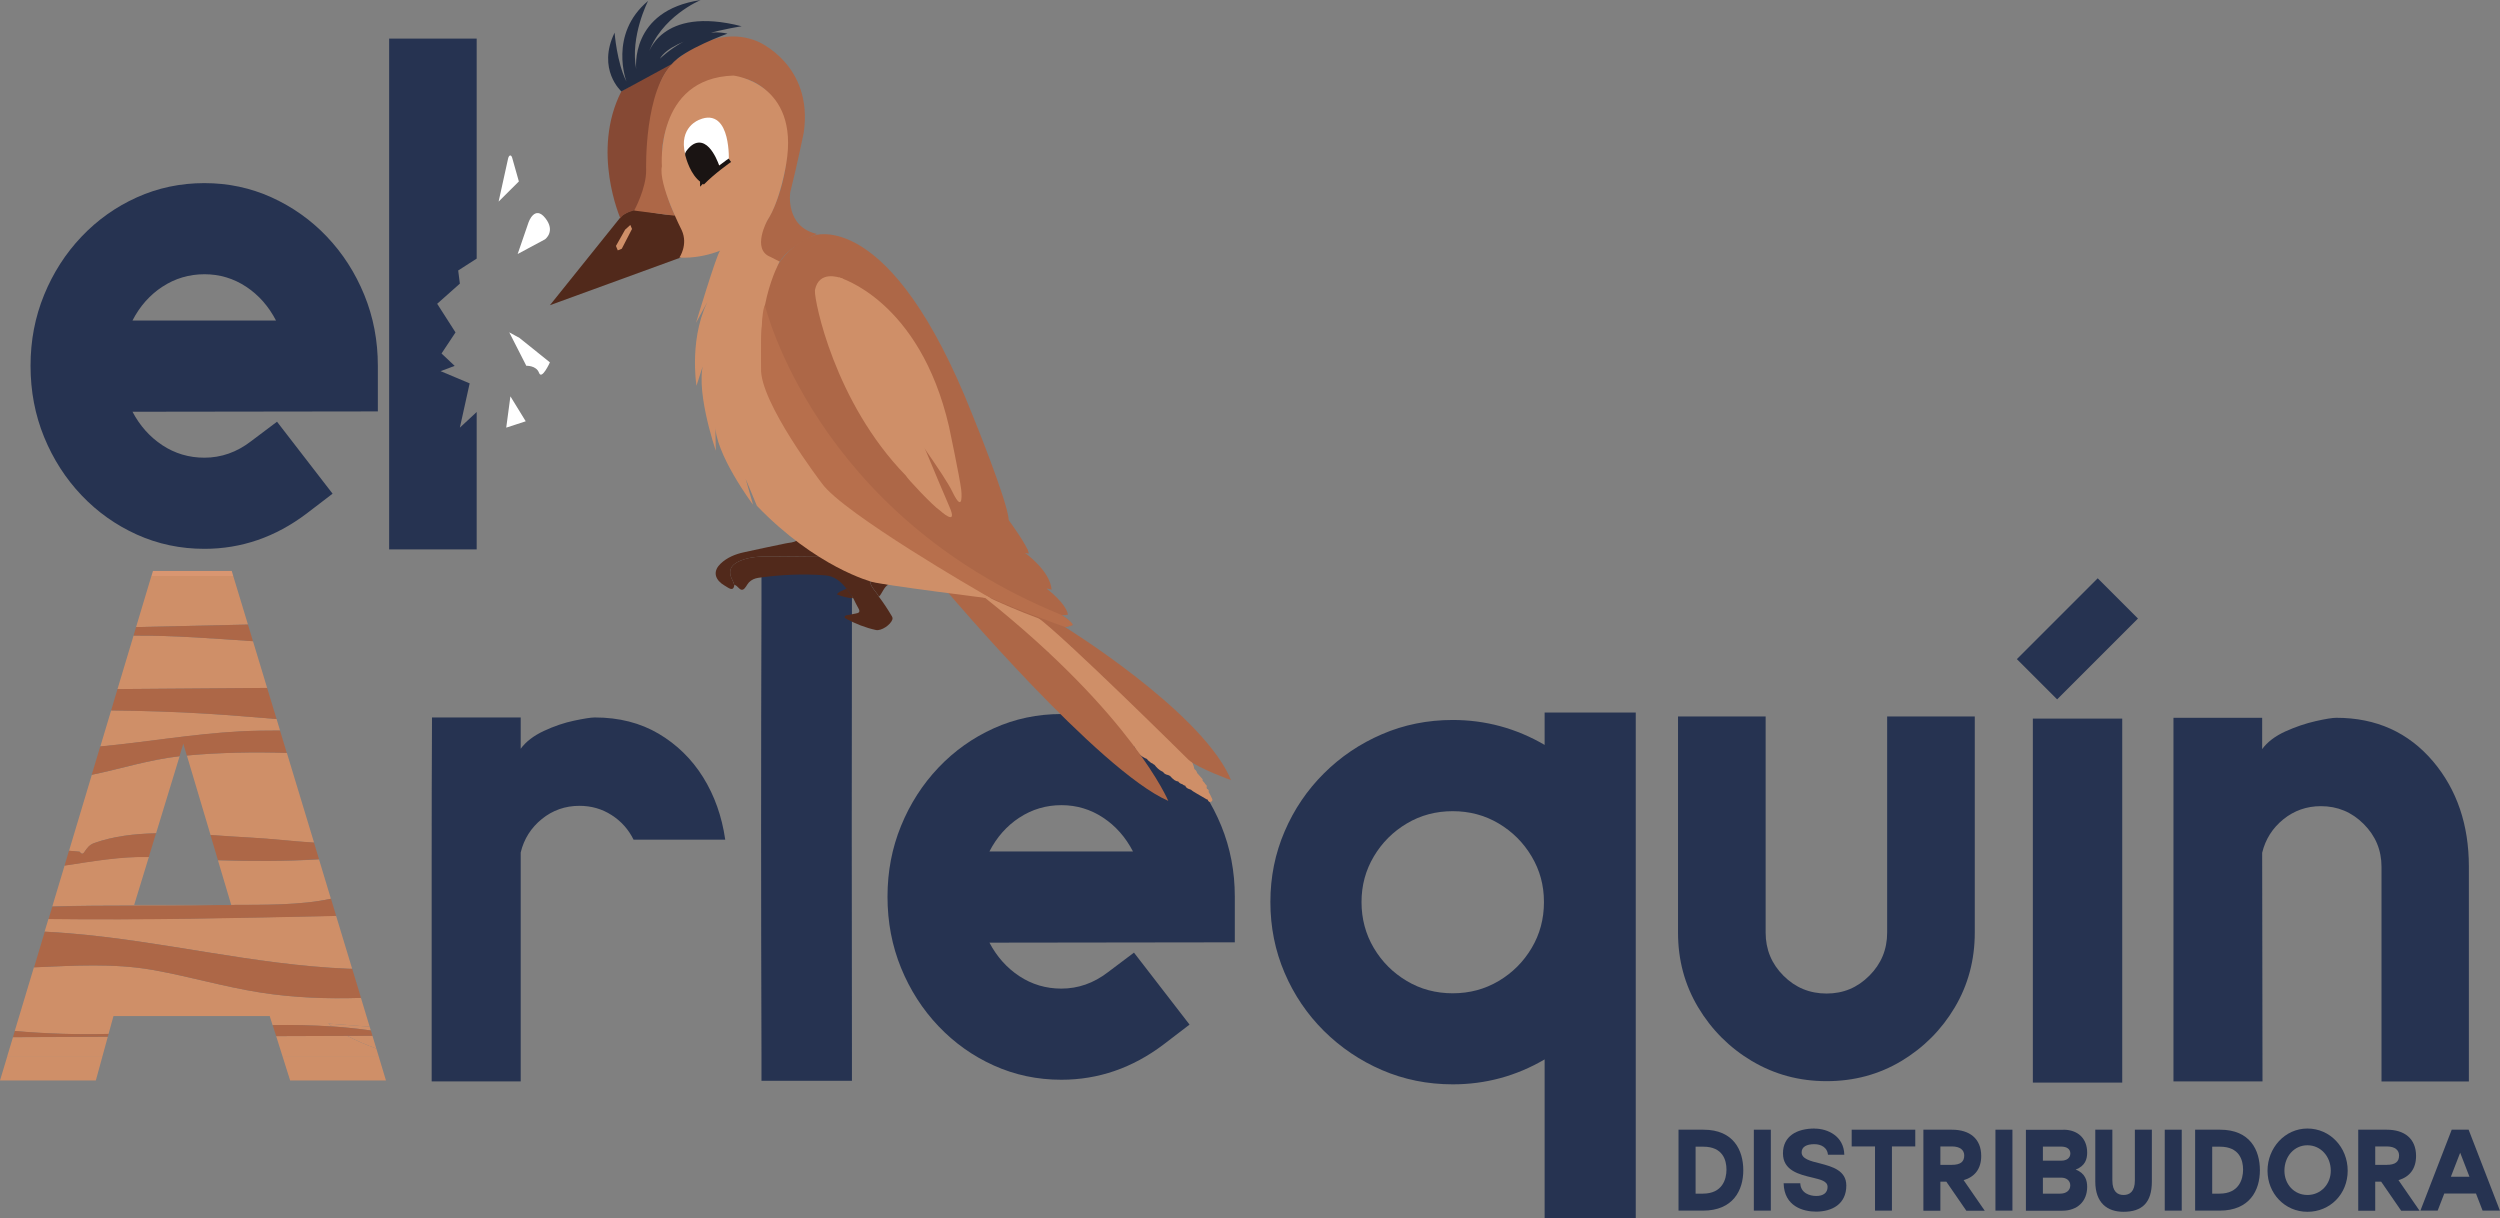 <?xml version="1.0" encoding="UTF-8"?> <svg xmlns="http://www.w3.org/2000/svg" id="Capa_1" data-name="Capa 1" viewBox="0 0 298.73 145.58"><rect x="0" y="0" width="298.73" height="145.58" fill="#808080" stroke="none"/><defs><style> .cls-1 { fill: #51291b; } .cls-1, .cls-2, .cls-3, .cls-4, .cls-5, .cls-6, .cls-7, .cls-8, .cls-9 { stroke-width: 0px; } .cls-10 { stroke: #ad6747; } .cls-10, .cls-11, .cls-12, .cls-13 { stroke-miterlimit: 10; } .cls-10, .cls-11, .cls-13 { fill: none; } .cls-2 { fill: #232d42; } .cls-11 { stroke-width: .5px; } .cls-11, .cls-12 { stroke: #1a1413; } .cls-3 { fill: #864934; } .cls-4 { fill: #fff; } .cls-5 { fill: #b76f4c; } .cls-6 { fill: #ad6747; } .cls-7 { fill: #d99671; } .cls-8 { fill: #263351; } .cls-12 { fill: #1a1413; } .cls-12, .cls-13 { stroke-width: .6px; } .cls-13 { stroke: #fff; } .cls-9 { fill: #cf8f68; } </style></defs><g><path class="cls-8" d="M200.58,134.99h2.98c3.58,0,4.75,2.45,4.75,4.85s-1.23,4.82-4.81,4.82h-2.93v-9.67ZM203.48,142.63c2.35,0,2.82-1.74,2.82-2.87s-.44-2.74-2.76-2.74h-.93v5.61h.87Z"></path><path class="cls-8" d="M211.6,134.99v9.67h-2.03v-9.67h2.03Z"></path><path class="cls-8" d="M216.83,134.86c1.55,0,3.5.88,3.55,3.12h-1.95c-.08-.87-.83-1.26-1.63-1.26-.95,0-1.52.33-1.52.98,0,.77,1.04,1.04,2.24,1.33,1.42.37,3.1.84,3.1,2.63,0,2.24-1.73,3.12-3.62,3.12-1.52,0-3.81-.62-3.87-3.39h1.99c.04,1.19,1.15,1.52,1.91,1.52.83,0,1.35-.37,1.35-1.08s-.86-.88-1.82-1.12c-1.58-.37-3.51-.84-3.51-2.89s1.63-2.97,3.79-2.97Z"></path><path class="cls-8" d="M228.86,134.99v2h-2.79v7.67h-2.02v-7.67h-2.79v-2h7.6Z"></path><path class="cls-8" d="M229.83,144.66v-9.67h3.41c2.11,0,3.5,1.06,3.5,3.14,0,1.56-.8,2.51-2.1,2.89l2.52,3.65h-2.2s-2.39-3.47-2.39-3.47h-.71v3.47h-2.03ZM231.86,139.19h1.37c1.02,0,1.48-.36,1.48-1.12,0-.62-.46-1.08-1.48-1.08h-1.37v2.2Z"></path><path class="cls-8" d="M240.47,134.99v9.67h-2.03v-9.67h2.03Z"></path><path class="cls-8" d="M246.55,134.99c1.71,0,2.85,1.02,2.85,2.74,0,.75-.22,1.59-1.37,2.02,1.15.46,1.37,1.31,1.37,2.07,0,1.75-1.19,2.85-2.97,2.85h-4.35v-9.67h4.48ZM244.11,137.02v1.67h2.2c.65,0,1.08-.33,1.08-.86s-.43-.82-1.08-.82h-2.2ZM244.11,140.72v1.91h2.07c.72,0,1.2-.39,1.2-.98s-.47-.93-1.08-.93h-2.2Z"></path><path class="cls-8" d="M252.41,134.99v6.05c0,1.35.61,1.75,1.34,1.75s1.35-.4,1.35-1.75v-6.05h2.03v6.19c0,2.57-1.2,3.62-3.39,3.62-1.93,0-3.37-1.05-3.37-3.62v-6.19h2.03Z"></path><path class="cls-8" d="M260.7,134.99v9.67h-2.03v-9.67h2.03Z"></path><path class="cls-8" d="M262.31,134.99h2.98c3.58,0,4.75,2.45,4.75,4.85s-1.23,4.82-4.81,4.82h-2.93v-9.67ZM265.21,142.63c2.35,0,2.82-1.74,2.82-2.87s-.44-2.74-2.76-2.74h-.93v5.61h.87Z"></path><path class="cls-8" d="M275.72,134.85c2.71,0,4.81,2.25,4.81,5.04s-2.1,4.91-4.81,4.91-4.77-2.2-4.77-4.91,2.06-5.04,4.77-5.04ZM272.97,139.89c0,1.62,1.16,2.9,2.75,2.9s2.79-1.28,2.79-2.9c0-1.7-1.2-3.04-2.79-3.04s-2.75,1.34-2.75,3.04Z"></path><path class="cls-8" d="M281.79,144.66v-9.67h3.41c2.11,0,3.5,1.06,3.5,3.14,0,1.56-.8,2.51-2.1,2.89l2.52,3.65h-2.2s-2.39-3.47-2.39-3.47h-.71v3.47h-2.03ZM283.82,139.19h1.37c1.02,0,1.48-.36,1.48-1.12,0-.62-.46-1.08-1.48-1.08h-1.37v2.2Z"></path><path class="cls-8" d="M289.22,144.66l3.74-9.67h2.02l3.74,9.67h-2.07l-.79-2.04h-3.79l-.79,2.04h-2.07ZM292.87,140.61h2.21l-1.11-2.87-1.11,2.87Z"></path></g><g><g><polygon class="cls-9" points="0 129.11 11.45 129.11 12.25 126.19 .88 126.19 0 129.11"></polygon><polygon class="cls-9" points="45.24 126.19 33.75 126.19 34.67 129.11 46.12 129.11 45.24 126.19"></polygon><path class="cls-9" d="M22.33,90.28l2.83,9.5c1.66.11,3.32.24,4.95.32,2.2.11,4.84.44,7.42.59l-3.25-10.72c-4.02-.13-8.24-.04-11.95.31Z"></path><path class="cls-9" d="M33.46,87.28l-.41-1.36c-2.8-.23-5.59-.47-8.39-.64-3.78-.24-7.58-.34-11.38-.39l-1.29,4.31c5.55-.52,11.06-1.5,16.67-1.8,1.6-.09,3.21-.11,4.81-.1Z"></path><path class="cls-9" d="M11.27,100.73c2.27-.81,4.77-1.11,7.38-1.16l2.81-9.2c-3.68.42-7.01,1.5-10.49,2.22l-2.72,9.07c.42.04.85.07,1.27.11.61.8.5-.59,1.76-1.04Z"></path><path class="cls-9" d="M16.03,108.14l1.76-5.75c-3.41-.07-6.74.52-10.07,1.03l-1.47,4.89c6.55-.19,12.9-.04,19.65-.18h-9.87Z"></path><path class="cls-9" d="M39.69,122.65c-.16-.11-.31-.22-.47-.34,1.65.12,3.3.25,4.95.37l-1.04-3.44c-4.03.13-8.05-.01-12.03-.64-4.39-.69-8.51-1.93-12.87-2.7-4.66-.82-9.41-.51-14.18-.31l-2.29,7.61c3.78.33,7.57.44,11.21.35l.59-2.14h18.67l.34,1.09c2.35-.04,4.71,0,7.11.16Z"></path><path class="cls-9" d="M26.04,102.79l1.59,5.34c3.88-.02,8.3.05,11.91-.74l-1.42-4.7c-4.06.24-8.07.24-12.08.11Z"></path><path class="cls-9" d="M.88,126.19h11.37l.63-2.3c-3.78.01-7.55.03-11.33.05l-.68,2.26Z"></path><path class="cls-9" d="M41.62,115.75c.16,0,.31,0,.46.01l-1.92-6.33c-.08,0-.15,0-.23,0-11.34.25-22.77.5-34.14.37l-.46,1.52c.95.05,1.91.11,2.86.19,11.3.92,22.05,3.77,33.42,4.24Z"></path><path class="cls-9" d="M44.97,125.3c-1.2-.44-2.37-.93-3.46-1.52-2.84.01-5.67.02-8.51.03l.75,2.38h11.49l-.27-.89Z"></path><path class="cls-9" d="M39.69,122.65c1.52.1,3.06.26,4.62.48l-.14-.45c-1.65-.12-3.3-.25-4.95-.37.15.12.31.23.47.34Z"></path><path class="cls-9" d="M44.97,125.3l-.47-1.54c-1,0-2,0-3,.01,1.09.59,2.26,1.09,3.46,1.52Z"></path><path class="cls-9" d="M31.92,82.2l-1.69-5.58c-4.73-.32-9.48-.7-14.27-.67l-1.92,6.39c.88,0,1.76-.01,2.64-.02,5.08-.04,10.16-.08,15.24-.12Z"></path><path class="cls-9" d="M27.87,68.83h-9.78l-1.83,6.1c4.46-.1,8.91-.2,13.37-.3l-1.76-5.8Z"></path><path class="cls-6" d="M29.63,74.63c-4.46.1-8.91.2-13.37.3l-.3,1.02c4.8-.03,9.54.35,14.27.67l-.6-1.99Z"></path><path class="cls-6" d="M33.05,85.92l-1.13-3.72c-5.08.04-10.16.08-15.24.12-.88,0-1.76.01-2.64.02l-.76,2.55c3.8.05,7.6.16,11.38.39,2.8.17,5.6.42,8.39.64Z"></path><path class="cls-6" d="M21.91,88.89l.41,1.39c3.71-.35,7.93-.44,11.95-.31l-.81-2.68c-1.6,0-3.21.02-4.81.1-5.61.3-11.12,1.28-16.67,1.8l-1.02,3.39c3.49-.72,6.81-1.8,10.49-2.22l.45-1.48Z"></path><path class="cls-6" d="M39.94,109.44c.08,0,.15,0,.23,0l-.62-2.05c-3.61.8-8.03.72-11.91.74v.02s-1.74,0-1.74,0c-6.75.14-13.1-.02-19.65.18l-.45,1.49c11.37.14,22.8-.11,34.14-.37Z"></path><path class="cls-6" d="M18.65,99.57c-2.6.06-5.11.36-7.38,1.16-1.26.44-1.15,1.83-1.76,1.04-.42-.05-.85-.08-1.27-.11l-.53,1.78c3.34-.51,6.66-1.1,10.07-1.03l.86-2.83Z"></path><path class="cls-6" d="M25.15,99.78l.89,3c4.01.13,8.01.14,12.08-.11l-.6-1.99c-2.58-.15-5.22-.48-7.42-.59-1.63-.08-3.29-.21-4.95-.32Z"></path><path class="cls-6" d="M18.24,115.9c4.36.77,8.48,2.01,12.87,2.7,3.98.62,7.99.77,12.03.64l-1.05-3.47c-.15,0-.31,0-.46-.01-11.37-.47-22.13-3.32-33.42-4.24-.95-.08-1.9-.14-2.86-.19l-1.28,4.26c4.77-.2,9.51-.51,14.18.31Z"></path><path class="cls-6" d="M1.77,123.2l-.22.73c3.78-.02,7.55-.03,11.33-.05l.09-.34c-3.64.1-7.43-.02-11.21-.35Z"></path><path class="cls-6" d="M44.5,123.76l-.19-.63c-1.56-.22-3.1-.38-4.62-.48-2.4-.16-4.76-.2-7.11-.16l.42,1.32c2.84-.01,5.67-.02,8.51-.03,1,0,2,0,3-.01Z"></path><polygon class="cls-7" points="27.69 68.22 18.28 68.22 18.1 68.83 27.87 68.83 27.69 68.22"></polygon></g><g><path class="cls-8" d="M75.71,100.34c-.6-1.22-1.47-2.2-2.62-2.94-1.15-.74-2.43-1.11-3.85-1.11-1.7,0-3.2.53-4.49,1.57-1.29,1.05-2.14,2.38-2.53,4v27.36h-10.64v-26.21c0-5.79.01-11.55.04-17.28h10.6v3.74c.62-.85,1.55-1.56,2.77-2.13,1.22-.57,2.43-.98,3.62-1.23,1.19-.25,2.01-.38,2.47-.38,2.89,0,5.43.65,7.62,1.94,2.18,1.29,3.96,3.03,5.32,5.21,1.36,2.19,2.24,4.67,2.64,7.45h-10.94Z"></path><path class="cls-8" d="M90.99,129.15v-3.4c-.06-17.82-.06-35.62,0-53.41v-3.92l10.81.04v3.92c-.03,17.76-.03,35.55,0,53.37v3.4h-10.81Z"></path><path class="cls-8" d="M118.76,127.32c-2.51-1.13-4.72-2.7-6.62-4.7-1.9-2-3.39-4.32-4.47-6.96-1.08-2.64-1.62-5.48-1.62-8.51s.54-5.83,1.62-8.47c1.08-2.64,2.57-4.96,4.47-6.96,1.9-2,4.11-3.57,6.62-4.7,2.51-1.13,5.2-1.7,8.06-1.7s5.51.57,8.02,1.7c2.51,1.13,4.72,2.7,6.62,4.7,1.9,2,3.39,4.32,4.47,6.96,1.08,2.64,1.62,5.46,1.62,8.47v5.45l-29.32.04c.88,1.67,2.07,3.01,3.57,4,1.5.99,3.18,1.49,5.02,1.49,2.01,0,3.87-.65,5.57-1.96l3.11-2.34,6.64,8.6-3.11,2.38c-3.72,2.81-7.79,4.21-12.21,4.21-2.87,0-5.55-.57-8.06-1.7ZM121.8,97.7c-1.5.99-2.7,2.34-3.57,4.04h17.15c-.88-1.7-2.07-3.05-3.57-4.04-1.5-.99-3.16-1.49-4.98-1.49s-3.52.5-5.02,1.49Z"></path><path class="cls-8" d="M173.59,129.57c-3.01,0-5.82-.57-8.45-1.7-2.62-1.13-4.94-2.7-6.94-4.68-2-1.99-3.57-4.3-4.7-6.94-1.13-2.64-1.7-5.46-1.7-8.47s.57-5.79,1.7-8.43c1.13-2.64,2.7-4.95,4.7-6.94,2-1.99,4.31-3.55,6.94-4.68,2.62-1.13,5.44-1.7,8.45-1.7,3.91,0,7.57.99,10.98,2.98v-3.87h10.89v60.43h-10.89v-18.98c-3.4,1.99-7.06,2.98-10.98,2.98ZM173.59,96.93c-2.02,0-3.85.49-5.49,1.47-1.65.98-2.96,2.29-3.94,3.94s-1.47,3.46-1.47,5.45.49,3.84,1.47,5.49,2.29,2.96,3.94,3.94c1.64.98,3.47,1.47,5.49,1.47s3.84-.49,5.49-1.47c1.65-.98,2.96-2.29,3.94-3.94s1.47-3.47,1.47-5.49-.49-3.8-1.47-5.45-2.29-2.96-3.94-3.94-3.48-1.47-5.49-1.47Z"></path><path class="cls-8" d="M209.34,126.79c-2.68-1.6-4.82-3.74-6.43-6.43-1.6-2.68-2.4-5.65-2.4-8.92v-25.83h10.47v25.83c0,2.01.71,3.73,2.13,5.15,1.42,1.42,3.13,2.13,5.15,2.13s3.69-.71,5.11-2.13,2.13-3.13,2.13-5.15v-25.83h10.47v25.83c0,3.26-.79,6.23-2.38,8.92-1.59,2.68-3.72,4.82-6.4,6.43-2.68,1.6-5.65,2.4-8.92,2.4s-6.23-.8-8.92-2.4Z"></path><path class="cls-8" d="M255.47,73.91l-9.66,9.66-4.81-4.81,9.66-9.66,4.81,4.81ZM253.59,85.87h-10.68v43.49h10.68v-43.49Z"></path><path class="cls-8" d="M295,129.23h-10.43v-25.66c0-1.99-.71-3.69-2.13-5.11-1.42-1.42-3.12-2.13-5.11-2.13-1.7,0-3.2.53-4.49,1.57-1.29,1.05-2.14,2.38-2.53,4l.04,27.32h-10.64v-43.45h10.6v3.74c.62-.85,1.55-1.55,2.77-2.11,1.22-.55,2.43-.96,3.62-1.23,1.19-.27,2.01-.4,2.47-.4,4.77,0,8.62,1.74,11.58,5.23,2.84,3.38,4.26,7.56,4.26,12.55v25.66Z"></path></g><g><polygon class="cls-8" points="56.96 29.51 56.96 4.61 46.5 4.61 46.5 65.65 56.96 65.65 56.96 49.23 54.95 51.1 56.12 45.81 52.65 44.35 54.33 43.72 52.76 42.24 54.43 39.72 52.24 36.3 54.95 33.89 54.75 32.32 56.96 30.9 56.96 29.51"></polygon><path class="cls-8" d="M16.36,63.88c-2.51-1.13-4.72-2.7-6.62-4.7-1.9-2-3.39-4.32-4.47-6.96-1.08-2.64-1.62-5.48-1.62-8.51s.54-5.83,1.62-8.47c1.08-2.64,2.57-4.96,4.47-6.96,1.9-2,4.11-3.57,6.62-4.7,2.51-1.13,5.2-1.7,8.06-1.7s5.51.57,8.02,1.7c2.51,1.14,4.72,2.7,6.62,4.7,1.9,2,3.39,4.32,4.47,6.96,1.08,2.64,1.62,5.46,1.62,8.47v5.45l-29.32.04c.88,1.67,2.07,3.01,3.57,4,1.5.99,3.18,1.49,5.02,1.49,2.01,0,3.87-.65,5.57-1.96l3.11-2.34,6.64,8.6-3.11,2.38c-3.72,2.81-7.79,4.21-12.21,4.21-2.87,0-5.55-.57-8.06-1.7ZM19.4,34.26c-1.5.99-2.7,2.34-3.57,4.04h17.15c-.88-1.7-2.07-3.05-3.57-4.04-1.5-.99-3.16-1.49-4.98-1.49s-3.52.5-5.02,1.49Z"></path></g><g><path class="cls-4" d="M61.86,30.34l1.3-3.78s.73-2.1,2-.5c1.27,1.6-.04,2.54-.04,2.54l-3.26,1.75Z"></path><path class="cls-4" d="M59.58,24.09l2.42-2.41-.8-2.83c-.12-.41-.39-.35-.49.11l-1.13,5.13Z"></path><path class="cls-4" d="M62.11,40.41l3.6,2.89s-.97,2.15-1.3,1.25c-.33-.9-1.52-.84-1.52-.84l-2.04-4,1.26.69Z"></path><polygon class="cls-4" points="60.99 47.36 62.82 50.34 60.49 51.1 60.99 47.36"></polygon></g><g><path class="cls-1" d="M103.96,69.46c.12.75.73,1.21,1.07,1.83.33-.28.65-1.27,1.13-1.42-.66-.24-1.5-.27-2.2-.42Z"></path><g><path class="cls-1" d="M103.96,69.46c-.2-.25-.49-.37-.76-.52-1.54-.83-3.08-1.65-4.62-2.47-.12.02-.24.07-.36.07-2.01-.01-4.02-.04-6.03-.05-1.27,0-2.54.01-3.75.52-1.2.51-1.49,1.27-.88,2.41.08.14.12.3.18.46.42.08.63.7,1.01.58.31-.1.48-.59.74-.87.31-.32.71-.49,1.15-.55,2.64-.37,5.29-.5,7.96-.29,1.14.09,1.88.76,2.54,1.58.27.39.54.77.82,1.16.2.4.39.82.62,1.21.24.41.07.55-.32.61-.34.06-.69.13-1.03.2-.12.02-.26.04-.3.18-.05.16.11.21.21.26,1.11.6,2.28,1.06,3.52,1.33.65.14,1.76-.62,1.97-1.25.06-.19-.01-.32-.1-.46-.46-.78-.96-1.54-1.51-2.27-.33-.62-.95-1.08-1.07-1.83Z"></path><path class="cls-1" d="M87.74,69.88c-.06-.15-.11-.31-.18-.46-.61-1.14-.32-1.9.88-2.41,1.21-.51,2.48-.52,3.75-.52,2.01,0,4.02.04,6.03.05.12,0,.24-.04.36-.07-1.11-.64-2.23-1.27-3.34-1.91-.4.3-.9.27-1.35.37-1.68.36-3.36.69-5.03,1.07-1.02.23-1.97.61-2.75,1.35-.82.78-.79,1.66.1,2.37.23.18.49.31.73.47.42.27.75.32.81-.32Z"></path><path class="cls-1" d="M101.96,71.48c-.27-.39-.54-.77-.82-1.16-.33.27-.82.27-1.14.7.64.27,1.28.44,1.96.46Z"></path></g></g><path class="cls-10" d="M126.81,73.46s-25.46-15.18-28.17-19.7"></path><path class="cls-10" d="M125.02,70.3s-20.29-15.47-20.77-15.64"></path><line class="cls-10" x1="122.48" y1="66.07" x2="108.91" y2="54.7"></line><path class="cls-9" d="M118.01,71.09c1.01.13,1.77.63,2.6,1.2,1.04.71,2.12.95,3.32,1.27,2.01.54,3.45,1.77,4.06,3.72.2,0,.4.07.57.24.42.41.81.84,1.19,1.29.88.23,1.5.76,1.97,1.59.08.14.1.28.07.42.76.49,1.59.89,2.36,1.37,1.72,1.07,2.68,2.69,3.99,4.17.76.87,1.59,1.65,2.46,2.41.28.24.59.47.75.79.67.7,1.21,1.46,1.37,2.34.15.1.27.25.32.43,0,.01,0,.02,0,.03.05.05.09.11.14.16.16.18.32.36.48.54.06.06.06.15.04.24.13.13.26.25.33.41.02.02.05.03.07.05.1.08.13.22.07.33.04.05.05.12.04.18.02,0,.05.01.07.02.14.04.19.22.14.34,0,0,0,0,0,0,.16.27.3.55.43.84.14.31-.35.51-.49.2-.02-.04-.04-.08-.06-.13-.05,0-.1-.02-.14-.04-.42-.24-.83-.49-1.25-.73-.2-.12-.42-.24-.59-.4,0,0,0,0,0,0-.21-.07-.49-.15-.62-.34-.03-.04-.05-.09-.05-.13-.14-.03-.27-.1-.38-.2-.21-.04-.37-.16-.49-.33-.14,0-.28-.05-.42-.14-.21-.15-.39-.32-.55-.51-.13-.08-.27-.13-.42-.16-.2-.07-.33-.18-.41-.32-.03-.01-.06-.02-.09-.04-.39-.18-.68-.48-.94-.81-.09-.04-.18-.1-.25-.17-.15-.04-.27-.14-.37-.25-.12-.07-.21-.16-.28-.28-.68-.26-1.19-.74-1.51-1.46,0,0,0,0,0,0-.24-.11-.49-.21-.74-.33-.68-.33-1.18-.84-1.64-1.4-.25-.19-.45-.41-.56-.68-.01-.03-.01-.05-.02-.08-.45-.61-.91-1.23-1.53-1.71-.61-.48-1.24-.94-1.79-1.47-.04-.02-.07-.04-.11-.06-.72-.45-1.14-1.13-1.58-1.83-.28-.43-.57-.87-.86-1.31-.31-.19-.58-.42-.77-.73-.09-.15-.15-.47-.2-.81-.17-.28-.32-.57-.47-.86-.34-.13-.68-.29-.99-.46-.22-.09-.45-.18-.67-.29-1.03-.5-1.75-1.44-2.68-2.09-.61-.42-.93-.87-1.44-1.39-.54-.55-1.25-.85-1.94-1.14-.82-.35-.5-1.63.4-1.51Z"></path><path class="cls-6" d="M121.3,72.78c1.23.45,2.47.89,3.5,1.26,1.4.5,2.4.85,2.4.85,0,0,15.79,9.74,19.66,17.78l.23.55s-3.95-1.43-5.05-2.41c0,0-15.02-14.89-18.13-17.09"></path><path class="cls-6" d="M117.75,71.47c17.58,14.02,21.85,24.23,21.85,24.23-8.3-3.62-26.36-24.94-26.36-24.94l2.64-.08c.06.08.82.39,1.93.81"></path><path class="cls-1" d="M74.3,25.77l-8.59,10.7,15.63-5.7s1.06-1.27.52-2.68l-.68-1.62.06-.95s-.48.46-3.52-.17l-1.72-.29s-.61-.03-1.72.72Z"></path><path class="cls-6" d="M97.17,28.16s9.19-3.59,19.06,21.49c0,0,4.2,10.29,4.31,12.51,0,0,2.37,3.22,2.39,3.99l-.44-.07s2.98,2.09,3.17,4.38l-.63-.15s2.31,1.71,2.59,3.13c0,0-.46.14-.81.03,0,0,1.14.7,1.37,1.22,0,0-.94.29-1.09.2,0,0-13.16-3.69-24.89-13.58,0,0-13.65-11.03-11.36-24.22,0,0,.98-6.99,6.34-8.92Z"></path><path class="cls-3" d="M81.22,6.81c-1.05.87-1.96,1.98-2.41,3.37,0,0-1.77,6.08-1.4,9.76,0,0-.09,3.87-1.6,5.19,0,0-1.46.35-1.67.98,0,0-3.54-8.05.11-15.2"></path><path class="cls-6" d="M97.62,27.96s-3.33,1.41-4.41,3.28c0,.02-.03.03-.05.02-.36-.11-4.02-.69-1.42-5.04,0,0,3.59-5.68,1.73-12.23,0,0-1.87-6.75-8.95-4.2,0,0-4.47,1.6-5.35,7.51,0,0-.44,4.59,1.35,8.14l.12.34-4.86-.62s1.46-2.66,1.43-4.85c0,0-.28-9.68,3.37-12.92,0,0,4.7-4.64,9.94-2.44,0,0,6.7,2.75,5.52,10.91,0,0-.81,3.97-1.61,7.11,0,0-.65,4.13,3.2,4.99Z"></path><path class="cls-9" d="M89.35,28.11s-1.26,1.04-3.28,1.83c-.07.03-.13.05-.2.08-.09.03-.18.06-.27.1-1.26.43-2.76.74-4.42.66,0,0,1.07-1.54.28-3.27,0,0-2.82-5.52-2.37-7.64,0,0-.84-10.53,8.55-10.84,0,0,7.93.87,6.31,10.51,0,0-.69,4.4-2.24,6.76,0,0-1.96,3.52.36,4.4l1.09.56s-3.54,6.27-1.61,14.66c0,0,3.52,8.88,8.88,13.86,0,0,13.52,8.74,18.06,11.76,0,0-12.99-1.62-14.32-2.02,0,0-6.63-1.7-13.73-9.08l-1.34-3.21.88,3.08s-4.66-6.22-4.51-9.67l.06,3.21s-2.73-7.92-1.27-10.99l-1.04,3.24s-1-6.16,1.72-10.79l-1.78,3.28s2.5-8.3,2.88-8.63"></path><polyline class="cls-9" points="74.7 27.44 73.6 29.39 73.82 29.92 74.3 29.72 75.52 27.36 75.32 26.88"></polyline><path class="cls-5" d="M91.4,36.47s5.95,24.99,35.39,36.99c0,0,1.41.86,1.38,1.22,0,0-.94.37-.99.21,0,0-8.16-2.92-9.86-4.02,0,0-16.61-9.56-19.11-13.11,0,0-7.5-9.79-7.27-13.79,0,0-.1-6.63.46-7.5Z"></path><path class="cls-9" d="M100.26,33.15s9.62,2.66,13.14,17.82c0,0,1.29,6.12,1.46,7.56,0,0,.35,3.11-1.03.29-1.99-4.23-16.14-21.33-13.57-25.67Z"></path><path class="cls-9" d="M100.65,33.28c-.48-.19-2.8-.96-3.27,1.38,0,.04,0,.09,0,.13-.07,1.12,2.31,13.25,10.85,22.03,0,0,.02,0,.02.02.13.32,3.28,3.67,4.07,4.16,0,0,2.24,2.07,1.12-.47s-5.26-12.57-5.4-12.91c0,0,0-.01,0-.02l-7.25-14.2c-.03-.05-.07-.09-.13-.12Z"></path><g><path class="cls-4" d="M82.05,17.5c-.06-.38-.03-.77.09-1.14.04-.13.1-.25.16-.37,0-.01,0-.03,0-.04.03-.26.27-.49.45-.67.2-.2.44-.36.69-.49.04-.06.09-.12.16-.17.11-.08.23-.1.36-.08.19-.13.41-.22.65-.21.35.02.71.23,1,.43.63.43.82,1.07.85,1.79,0,0,0,0,0,.01.14.12.2.35.1.52.03.08.05.15.07.23.05.22.07.45.07.68,0,.07,0,.13,0,.2,0,.02.02.03.03.05,0,.01.01.02.02.04.02.05.03.1.03.15,0,.05,0,.1-.03.15,0,0,0,0,0,0,0,.01.02.03.02.04.02.05.03.1.03.15,0,.02,0,.04,0,.07.08.15.08.36-.08.51-.14.13-.29.2-.47.24-.17.1-.33.21-.49.34-.23.19-.61.03-.64-.26-.02-.21-.03-.48-.15-.67-.11-.17-.32-.24-.46-.37-.17-.15-.28-.33-.35-.53-.02-.02-.05-.04-.07-.06,0,0-.01-.02-.02-.02,0,0,0,0,0,0-.19-.05-.38-.12-.53-.23,0,.03,0,.05,0,.08,0,.07-.03.13-.08.19-.02.03-.04.05-.06.08-.03.04-.07.08-.12.1-.04.03-.09.05-.15.05-.05,0-.1,0-.15-.01,0,0,0,0-.01,0-.12.18-.39.26-.58.12-.34-.23-.4-.55-.35-.88Z"></path><g><path class="cls-13" d="M86.79,19.34s.29-6.23-3.1-4.76c0,0-2.27.76-1.53,3.75"></path><path class="cls-12" d="M83.95,21.56s1.18-1.24,1.65-1.49c.06-.03.09-.11.06-.18-.27-.75-1.64-4.2-3.46-1.59-.04.05-.05.11-.03.17.11.43.62,2.27,1.78,3.08Z"></path></g></g><path class="cls-11" d="M87.21,19.15s-1.96,1.36-3.29,2.73"></path><path class="cls-2" d="M74.25,10.92s-2.94-2.62-.81-7.02c0,0,.26,3.58,1.42,5.85,0,0-2.18-5.66,2.58-9.64,0,0-2.17,4.25-1.42,8.15,0,0-.82-7,7.7-8.25,0,0-4.8,1.97-6.32,6.57,0,0,1.46-5.96,11.23-3.44,0,0-8.29,1.22-9.78,3.88,0,0,3.98-3.95,8.08-3,0,0-5.2,1.86-6.71,3.66l-5.96,3.24Z"></path></g></svg> 